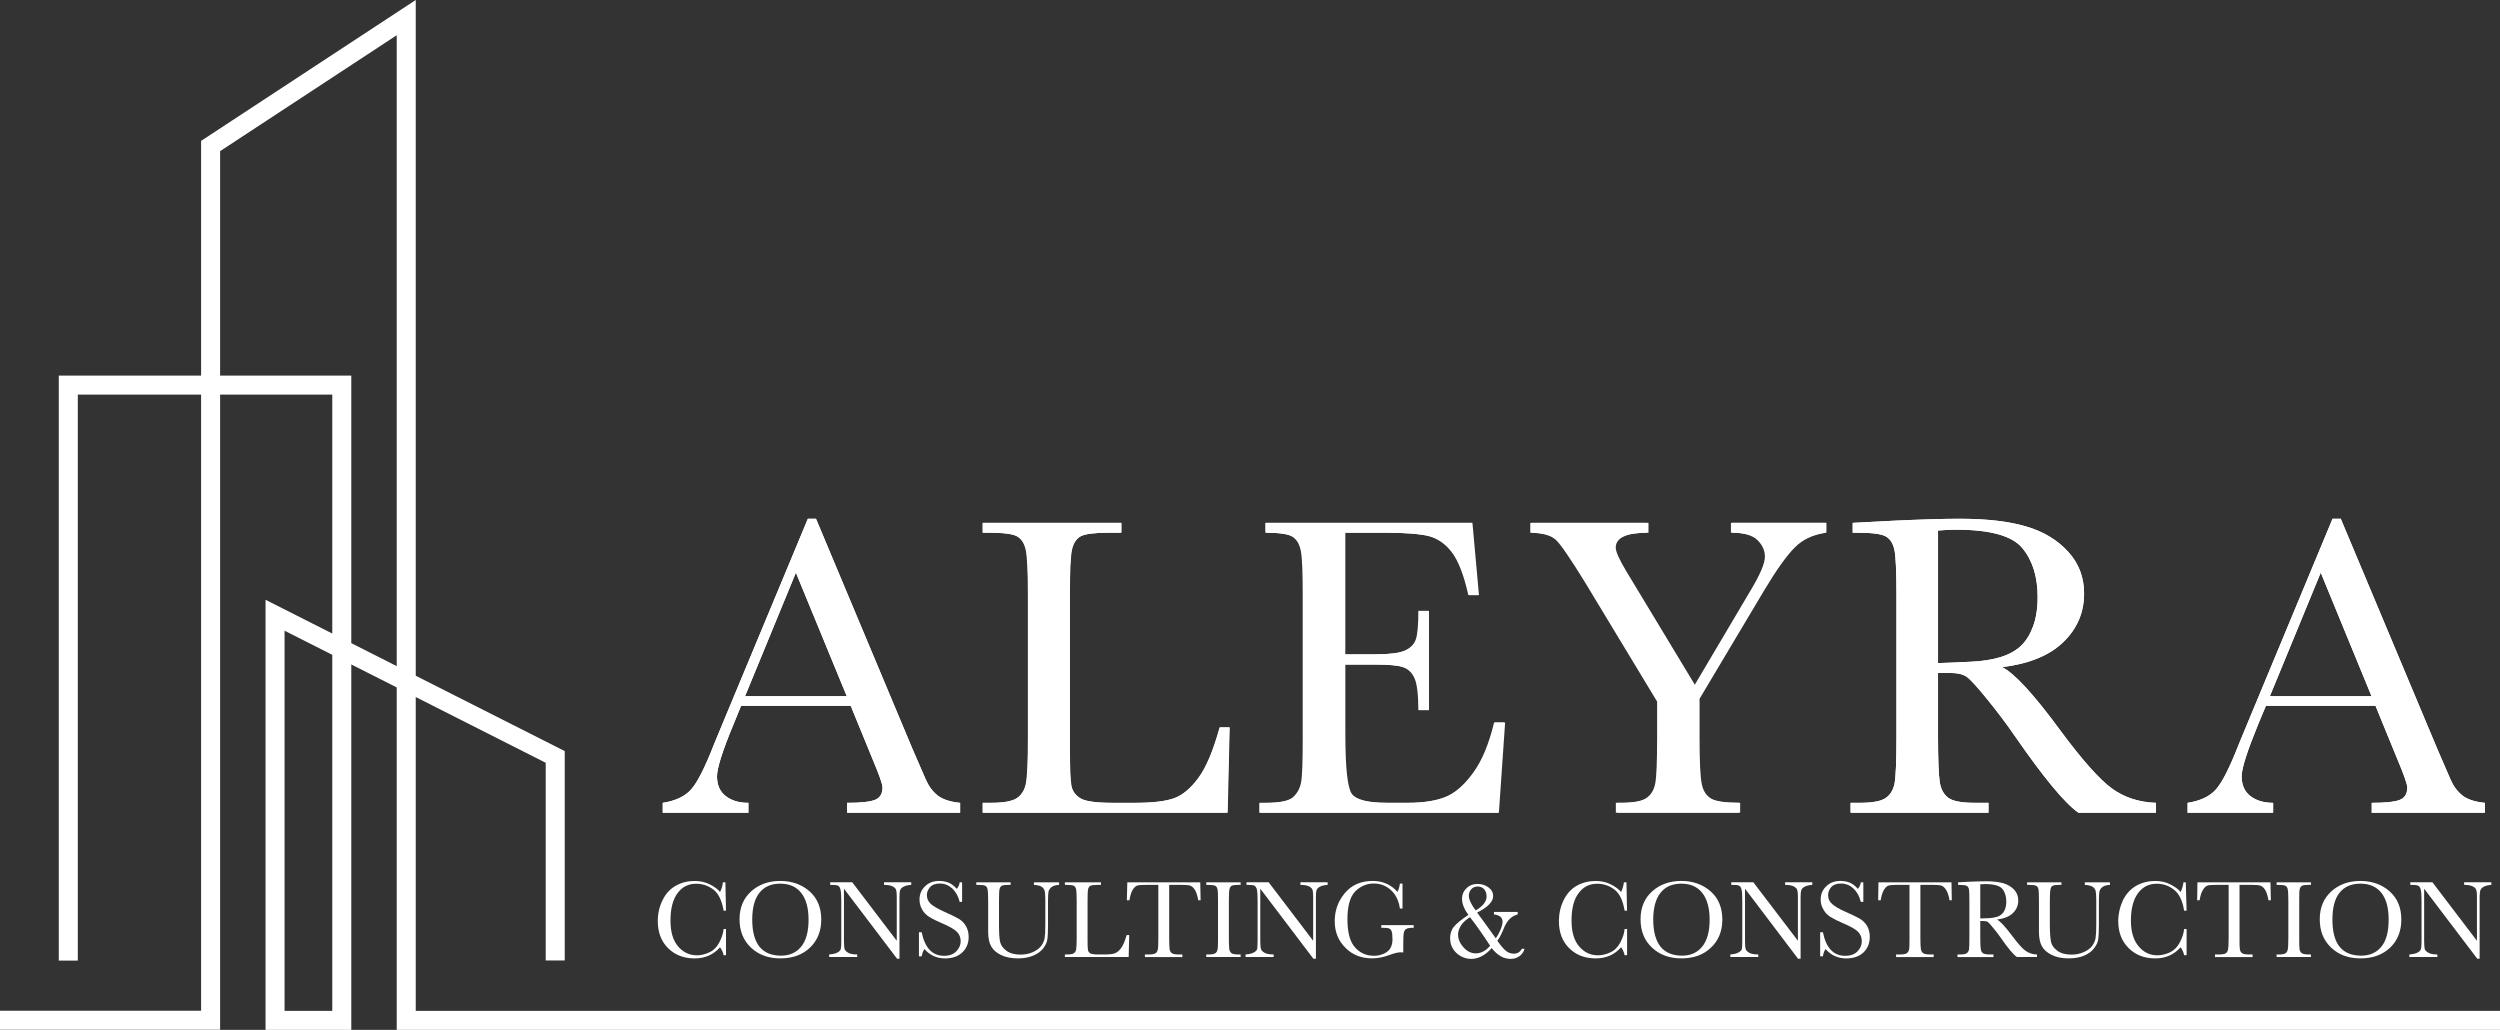 <?xml version="1.0" encoding="utf-8"?>
<!-- Generator: Adobe Illustrator 13.0.0, SVG Export Plug-In . SVG Version: 6.00 Build 14948)  -->
<!DOCTYPE svg PUBLIC "-//W3C//DTD SVG 1.1//EN" "http://www.w3.org/Graphics/SVG/1.1/DTD/svg11.dtd">
<svg version="1.1" id="Layer_1" xmlns="http://www.w3.org/2000/svg" xmlns:xlink="http://www.w3.org/1999/xlink" x="0px" y="0px"
	 width="170px" height="70.03px" viewBox="0 0 170 70.03" enable-background="new 0 0 170 70.03" xml:space="preserve">
<rect x="0" y="0" width="170" height="70.03" fill="#333333" stroke="none"/>
<g>
	<path fill="#FFFFFF" d="M57.848,47.994h-7.455l-0.51,1.254c-0.756,1.808-1.126,2.993-1.126,3.543c0,0.595,0.201,1.041,0.6,1.348
		c0.399,0.306,0.909,0.456,1.534,0.456v0.67h-5.825v-0.67c0.867-0.136,1.516-0.441,1.938-0.919c0.424-0.483,0.936-1.488,1.533-3.026
		c0.058-0.147,0.29-0.709,0.7-1.689l5.697-13.684h0.554l6.563,15.655l0.897,2.063c0.201,0.466,0.472,0.83,0.814,1.098
		c0.341,0.267,0.845,0.434,1.528,0.502v0.67H57.6v-0.67c0.945,0,1.581-0.071,1.914-0.21c0.333-0.137,0.498-0.418,0.498-0.833
		c0-0.215-0.221-0.851-0.666-1.904L57.848,47.994z M57.581,47.343l-3.46-8.404l-3.458,8.404H57.581z"/>
	<path fill="#FFFFFF" d="M83.593,49.463l-0.142,5.801h-16.64v-0.67h0.581c0.839,0,1.416-0.107,1.741-0.316
		c0.323-0.216,0.532-0.548,0.622-0.995c0.09-0.454,0.14-1.499,0.14-3.15v-9.665c0-1.567-0.05-2.583-0.14-3.036
		c-0.09-0.458-0.287-0.771-0.581-0.947c-0.292-0.176-0.937-0.26-1.93-0.26h-0.433v-0.669h9.424v0.669h-0.867
		c-0.963,0-1.594,0.083-1.892,0.24c-0.298,0.159-0.499,0.457-0.6,0.894c-0.102,0.438-0.148,1.475-0.148,3.11v10.32
		c0,1.426,0.037,2.314,0.111,2.672c0.079,0.359,0.29,0.639,0.626,0.837c0.344,0.198,1.077,0.297,2.203,0.297h1.491
		c1.199,0,2.095-0.107,2.673-0.315c0.586-0.215,1.136-0.679,1.658-1.391c0.529-0.719,1.004-1.86,1.438-3.424L83.593,49.463
		L83.593,49.463z"/>
	<path fill="#FFFFFF" d="M101.598,49.128h0.687l-0.419,6.136H85.632v-0.671h0.406c0.982,0,1.602-0.129,1.891-0.39
		c0.288-0.261,0.464-0.593,0.544-0.996c0.079-0.402,0.112-1.425,0.112-3.077v-9.663c0-1.499-0.036-2.491-0.122-2.962
		c-0.084-0.477-0.27-0.808-0.567-0.999c-0.288-0.19-0.912-0.284-1.857-0.284v-0.668h14.028l0.444,4.912h-0.665
		c-0.304-1.375-0.691-2.354-1.137-2.93c-0.442-0.573-0.975-0.937-1.597-1.092c-0.62-0.145-1.611-0.223-2.973-0.223h-2.716v8.273
		h2.078c0.962,0,1.631-0.086,2.009-0.25c0.379-0.164,0.641-0.416,0.76-0.748c0.119-0.333,0.178-0.987,0.178-1.957h0.664v6.748
		h-0.664c0-1.098-0.096-1.83-0.279-2.204c-0.179-0.374-0.446-0.618-0.804-0.726c-0.344-0.113-0.944-0.167-1.789-0.167h-2.152v4.663
		c0,2.333,0.139,3.708,0.444,4.123c0.29,0.407,1.095,0.614,2.413,0.614h1.455c1.023,0,1.88-0.132,2.543-0.396
		c0.664-0.264,1.289-0.813,1.891-1.641C100.773,51.73,101.249,50.588,101.598,49.128"/>
	<path fill="#FFFFFF" d="M115.197,46.644l3.862-6.525c0.64-1.066,0.955-1.82,0.955-2.269c0-0.408-0.163-0.778-0.5-1.116
		c-0.339-0.34-0.941-0.511-1.81-0.511v-0.669h6.406v0.669c-0.892,0.124-1.604,0.456-2.15,0.995s-1.235,1.518-2.094,2.928
		l-4.394,7.373v2.612c0,1.68,0.058,2.749,0.155,3.207c0.102,0.46,0.314,0.781,0.647,0.976c0.333,0.187,0.986,0.279,1.962,0.279
		v0.671h-8.359v-0.671h0.326c0.836,0,1.412-0.106,1.733-0.315c0.329-0.216,0.529-0.548,0.617-0.995
		c0.091-0.454,0.13-1.499,0.13-3.15v-2.426l-4.878-8.069c-1.001-1.628-1.663-2.597-1.989-2.911
		c-0.327-0.318-0.912-0.484-1.757-0.502v-0.669h7.941v0.669c-1.48,0-2.228,0.341-2.228,1.017c0,0.272,0.241,0.817,0.738,1.632
		L115.197,46.644z"/>
	<g>
		<path fill="#FFFFFF" d="M50.663,47.343l3.458-8.404l3.46,8.404H50.663z M59.346,51.646c0.445,1.055,0.666,1.689,0.666,1.904
			c0,0.414-0.165,0.696-0.498,0.834c-0.333,0.139-0.968,0.209-1.914,0.209v0.671h7.689v-0.671c-0.683-0.066-1.187-0.235-1.528-0.501
			c-0.342-0.268-0.613-0.634-0.813-1.098l-0.897-2.063l-6.563-15.655h-0.554l-5.696,13.684c-0.41,0.98-0.644,1.542-0.701,1.69
			c-0.598,1.537-1.109,2.543-1.533,3.024c-0.422,0.479-1.071,0.784-1.938,0.919v0.671h5.825v-0.671
			c-0.625,0-1.135-0.148-1.534-0.455c-0.401-0.308-0.6-0.752-0.6-1.348c0-0.549,0.371-1.735,1.126-3.544l0.511-1.253h7.455
			L59.346,51.646z"/>
		<path fill="#FFFFFF" d="M82.958,49.463c-0.434,1.563-0.908,2.706-1.436,3.424c-0.524,0.712-1.075,1.176-1.66,1.391
			c-0.579,0.209-1.472,0.315-2.674,0.315h-1.491c-1.126,0-1.859-0.099-2.2-0.298c-0.339-0.197-0.55-0.477-0.629-0.836
			c-0.072-0.358-0.111-1.246-0.111-2.671V40.467c0-1.636,0.046-2.673,0.148-3.11c0.102-0.438,0.301-0.734,0.599-0.894
			c0.299-0.158,0.93-0.24,1.894-0.24h0.867v-0.669H66.84v0.669h0.433c0.995,0,1.638,0.085,1.931,0.26
			c0.298,0.177,0.49,0.49,0.58,0.947c0.089,0.454,0.138,1.468,0.138,3.036v9.664c0,1.649-0.049,2.696-0.138,3.149
			c-0.09,0.448-0.298,0.78-0.62,0.996c-0.328,0.209-0.904,0.315-1.744,0.315h-0.58v0.671h16.644l0.137-5.801h-0.664V49.463z"/>
		<path fill="#FFFFFF" d="M100.229,52.557c-0.602,0.829-1.228,1.378-1.892,1.642c-0.663,0.264-1.52,0.395-2.542,0.395H94.34
			c-1.315,0-2.114-0.206-2.413-0.613c-0.302-0.415-0.443-1.789-0.443-4.123v-4.664h2.152c0.85,0,1.445,0.055,1.788,0.168
			c0.356,0.105,0.625,0.352,0.805,0.725c0.191,0.375,0.278,1.107,0.278,2.203h0.665v-6.746h-0.665c0,0.968-0.059,1.624-0.177,1.957
			c-0.119,0.333-0.375,0.583-0.762,0.748c-0.375,0.164-1.046,0.249-2.007,0.249h-2.079v-8.273h2.715
			c1.361,0,2.354,0.077,2.975,0.223c0.619,0.155,1.15,0.518,1.596,1.091c0.448,0.576,0.832,1.557,1.137,2.931h0.665l-0.444-4.913
			H86.1v0.669c0.942,0,1.566,0.093,1.864,0.284c0.288,0.189,0.473,0.521,0.558,0.998c0.086,0.471,0.121,1.463,0.121,2.963v9.663
			c0,1.651-0.033,2.674-0.112,3.076s-0.256,0.734-0.544,0.996c-0.288,0.261-0.909,0.39-1.887,0.39h-0.4v0.671h16.225l0.423-6.136
			h-0.69C101.307,50.588,100.831,51.73,100.229,52.557z"/>
		<path fill="#FFFFFF" d="M110.604,38.87c-0.492-0.813-0.733-1.359-0.733-1.631c0-0.676,0.733-1.017,2.227-1.017v-0.669h-7.953
			v0.669c0.856,0.018,1.442,0.184,1.769,0.502c0.326,0.314,0.984,1.284,1.977,2.911l4.892,8.068v2.426
			c0,1.652-0.046,2.696-0.131,3.15c-0.092,0.448-0.297,0.779-0.617,0.995c-0.32,0.21-0.897,0.316-1.743,0.316h-0.315v0.67h8.354
			v-0.67c-0.975,0-1.626-0.093-1.957-0.279c-0.333-0.194-0.554-0.517-0.647-0.976c-0.107-0.46-0.156-1.527-0.156-3.207v-2.613
			l4.395-7.373c0.844-1.408,1.547-2.389,2.093-2.928c0.535-0.539,1.26-0.87,2.138-0.994v-0.668h-6.396v0.668
			c0.863,0,1.465,0.172,1.798,0.51c0.338,0.338,0.515,0.709,0.515,1.117c0,0.449-0.315,1.202-0.959,2.268l-3.859,6.526
			L110.604,38.87z"/>
	</g>
	<g>
		<path fill="#FFFFFF" d="M146.608,55.264h-5.278c-0.936-0.658-2.359-2.382-4.292-5.173c-0.613-0.896-1.264-1.748-1.929-2.566
			c-0.665-0.822-1.121-1.32-1.367-1.496c-0.248-0.18-0.636-0.268-1.165-0.268h-0.791v4.369c0,1.555,0.044,2.566,0.117,3.05
			c0.073,0.475,0.265,0.836,0.574,1.068c0.309,0.231,0.908,0.345,1.8,0.345h0.94v0.671h-9.377v-0.671h0.628
			c0.847,0,1.423-0.106,1.745-0.315c0.32-0.217,0.526-0.549,0.617-0.996c0.083-0.454,0.13-1.499,0.13-3.15v-9.664
			c0-1.567-0.046-2.583-0.13-3.036c-0.091-0.458-0.284-0.771-0.582-0.947s-0.938-0.26-1.931-0.26h-0.334v-0.669l2.797-0.147
			c1.866-0.086,3.355-0.132,4.46-0.132c1.868,0,3.389,0.177,4.554,0.528c1.177,0.346,2.114,0.92,2.839,1.712
			c0.731,0.794,1.085,1.747,1.085,2.853c0,1.287-0.473,2.387-1.416,3.295c-0.938,0.912-2.332,1.479-4.161,1.7
			c0.824,0.399,2.143,1.831,3.96,4.303c1.482,2.008,2.654,3.32,3.499,3.941c0.845,0.617,1.847,0.946,3.009,0.986L146.608,55.264
			L146.608,55.264z M131.786,45.093c0.724-0.024,1.471-0.053,2.25-0.094c0.764-0.036,1.435-0.141,2.005-0.316
			c0.568-0.176,1.027-0.428,1.383-0.763c0.349-0.335,0.621-0.774,0.823-1.318c0.203-0.538,0.313-1.207,0.313-2.001
			c0-1.391-0.348-2.496-1.041-3.33c-0.68-0.832-2.188-1.252-4.497-1.252c-0.362,0-0.773,0.021-1.235,0.056V45.093z"/>
	</g>
	<g>
		<path fill="#FFFFFF" d="M131.786,36.074c0.462-0.034,0.873-0.058,1.235-0.058c2.309,0,3.816,0.422,4.497,1.254
			c0.693,0.834,1.041,1.939,1.041,3.33c0,0.793-0.109,1.462-0.313,2.001c-0.202,0.544-0.475,0.983-0.823,1.318
			c-0.355,0.335-0.814,0.587-1.383,0.763c-0.57,0.176-1.241,0.28-2.005,0.314c-0.779,0.042-1.526,0.07-2.25,0.096V36.074z
			 M146.608,54.593c-1.162-0.039-2.165-0.368-3.009-0.985c-0.845-0.621-2.017-1.934-3.499-3.941
			c-1.816-2.473-3.135-3.903-3.96-4.303c1.829-0.222,3.224-0.788,4.161-1.7c0.942-0.908,1.417-2.008,1.417-3.295
			c0-1.106-0.354-2.059-1.086-2.854c-0.725-0.791-1.662-1.365-2.839-1.711c-1.165-0.352-2.686-0.528-4.552-0.528
			c-1.106,0-2.595,0.045-4.462,0.132l-2.796,0.147v0.669h0.333c0.993,0,1.633,0.084,1.931,0.26c0.299,0.177,0.492,0.49,0.582,0.947
			c0.084,0.453,0.13,1.469,0.13,3.036v9.663c0,1.652-0.046,2.696-0.13,3.15c-0.09,0.448-0.297,0.779-0.617,0.995
			c-0.321,0.21-0.898,0.316-1.744,0.316h-0.63v0.67h9.379v-0.67h-0.939c-0.894,0-1.492-0.113-1.802-0.345
			c-0.31-0.232-0.5-0.593-0.574-1.069c-0.074-0.482-0.117-1.493-0.117-3.048v-4.371h0.791c0.529,0,0.918,0.088,1.165,0.27
			c0.247,0.176,0.702,0.674,1.369,1.496c0.663,0.817,1.313,1.67,1.927,2.565c1.933,2.79,3.357,4.514,4.292,5.172h5.279V54.593
			L146.608,54.593z"/>
	</g>
	<g>
		<path fill="#FFFFFF" d="M161.535,47.994h-7.452l-0.524,1.254c-0.74,1.808-1.125,2.993-1.125,3.543c0,0.595,0.199,1.041,0.6,1.348
			c0.4,0.306,0.918,0.456,1.541,0.456v0.67h-5.818v-0.67c0.867-0.136,1.51-0.441,1.935-0.919c0.42-0.483,0.932-1.488,1.53-3.026
			c0.063-0.147,0.289-0.709,0.7-1.689l5.691-13.684h0.56l6.567,15.655l0.892,2.063c0.201,0.466,0.473,0.83,0.814,1.098
			c0.341,0.267,0.846,0.434,1.527,0.502v0.67h-7.695v-0.67c0.946,0,1.594-0.071,1.926-0.21c0.333-0.137,0.492-0.418,0.492-0.833
			c0-0.215-0.221-0.851-0.665-1.904L161.535,47.994z M161.265,47.343l-3.454-8.404l-3.46,8.404H161.265z"/>
	</g>
	<g>
		<path fill="#FFFFFF" d="M154.351,47.343l3.46-8.404l3.454,8.404H154.351z M163.029,51.646c0.445,1.055,0.665,1.689,0.665,1.904
			c0,0.414-0.159,0.696-0.493,0.834c-0.331,0.139-0.978,0.209-1.926,0.209v0.671h7.697v-0.671c-0.683-0.066-1.187-0.235-1.528-0.501
			c-0.342-0.268-0.612-0.634-0.813-1.098l-0.893-2.063l-6.566-15.655h-0.56l-5.691,13.684c-0.411,0.98-0.64,1.542-0.701,1.69
			c-0.598,1.537-1.11,2.543-1.531,3.024c-0.425,0.479-1.065,0.784-1.933,0.919v0.671h5.817v-0.671c-0.622,0-1.141-0.148-1.541-0.455
			c-0.4-0.308-0.6-0.752-0.6-1.348c0-0.549,0.385-1.735,1.126-3.544l0.524-1.253h7.451L163.029,51.646z"/>
	</g>
</g>
<g>
	<path fill="#FFFFFF" d="M49.206,63.173h0.162v1.779h-0.162c-0.046-0.203-0.125-0.38-0.245-0.537
		c-0.446,0.506-1.021,0.757-1.721,0.757c-0.739,0-1.343-0.231-1.811-0.697c-0.467-0.465-0.7-1.076-0.7-1.841
		c0-0.504,0.105-0.978,0.325-1.422c0.211-0.439,0.514-0.769,0.906-0.986c0.384-0.213,0.807-0.32,1.268-0.32
		c0.385,0,0.731,0.074,1.04,0.233c0.313,0.154,0.544,0.329,0.695,0.517c0.108-0.212,0.172-0.432,0.196-0.658h0.167l0.042,1.927
		h-0.162c-0.114-0.683-0.345-1.161-0.689-1.428c-0.351-0.269-0.741-0.402-1.179-0.402c-0.535,0-0.959,0.216-1.275,0.651
		c-0.313,0.432-0.47,1.049-0.47,1.854c0,0.762,0.168,1.343,0.513,1.75c0.346,0.407,0.773,0.611,1.288,0.611
		c0.269,0,0.551-0.065,0.834-0.198c0.291-0.132,0.516-0.355,0.683-0.675C49.078,63.772,49.176,63.469,49.206,63.173"/>
	<path fill="#FFFFFF" d="M50.288,62.507c0-0.788,0.265-1.418,0.791-1.895c0.526-0.47,1.181-0.708,1.974-0.708
		c0.794,0,1.458,0.235,1.992,0.704c0.533,0.469,0.8,1.107,0.8,1.923c0,0.785-0.26,1.423-0.766,1.907
		c-0.513,0.492-1.186,0.732-2.019,0.732c-0.806,0-1.47-0.239-1.994-0.732C50.549,63.954,50.288,63.307,50.288,62.507 M51.152,62.532
		c0,0.814,0.164,1.431,0.49,1.84c0.326,0.407,0.816,0.613,1.476,0.613c0.57,0,1.029-0.206,1.363-0.613
		c0.334-0.409,0.501-1.022,0.501-1.832c0-0.795-0.166-1.396-0.497-1.82c-0.33-0.418-0.803-0.631-1.431-0.631
		c-0.613,0-1.086,0.207-1.413,0.621C51.316,61.115,51.152,61.726,51.152,62.532"/>
	<path fill="#FFFFFF" d="M61.004,65.197l-3.615-4.766v3.526c0,0.292,0.017,0.483,0.045,0.581c0.028,0.092,0.113,0.173,0.246,0.253
		c0.134,0.079,0.337,0.112,0.609,0.112v0.174h-1.905v-0.174c0.244-0.015,0.432-0.061,0.561-0.133
		c0.127-0.067,0.203-0.145,0.226-0.231c0.023-0.078,0.037-0.271,0.037-0.582v-2.694c0-0.388-0.022-0.653-0.059-0.785
		c-0.032-0.133-0.093-0.216-0.168-0.254c-0.082-0.039-0.26-0.054-0.53-0.054v-0.174h1.503l3.025,3.976v-3.038
		c0-0.225-0.023-0.387-0.067-0.474c-0.048-0.088-0.142-0.16-0.287-0.217c-0.145-0.049-0.313-0.074-0.513-0.074v-0.173h1.852v0.174
		c-0.22,0.014-0.386,0.057-0.514,0.121c-0.123,0.064-0.205,0.146-0.238,0.234c-0.035,0.09-0.048,0.249-0.048,0.463v4.208H61.004z"/>
	<path fill="#FFFFFF" d="M62.488,65.028v-1.635h0.187c0.216,1.068,0.723,1.602,1.521,1.602c0.357,0,0.638-0.102,0.835-0.308
		c0.196-0.206,0.295-0.433,0.295-0.683c0-0.26-0.086-0.47-0.259-0.645c-0.174-0.171-0.493-0.352-0.953-0.551
		c-0.406-0.17-0.715-0.328-0.925-0.458c-0.21-0.132-0.373-0.301-0.486-0.51c-0.12-0.209-0.176-0.432-0.176-0.67
		c0-0.362,0.125-0.663,0.381-0.906c0.25-0.243,0.566-0.36,0.957-0.36c0.212,0,0.417,0.034,0.608,0.104
		c0.194,0.069,0.389,0.212,0.59,0.434c0.112-0.136,0.177-0.288,0.195-0.446h0.165v1.331h-0.165
		c-0.095-0.383-0.264-0.688-0.508-0.914c-0.242-0.22-0.521-0.333-0.841-0.333c-0.301,0-0.528,0.086-0.667,0.248
		c-0.142,0.164-0.214,0.346-0.214,0.539c0,0.235,0.086,0.434,0.266,0.596c0.178,0.164,0.492,0.348,0.951,0.55
		c0.441,0.197,0.76,0.354,0.96,0.469c0.2,0.124,0.362,0.288,0.48,0.493c0.119,0.212,0.184,0.456,0.184,0.732
		c0,0.435-0.147,0.787-0.437,1.062c-0.294,0.271-0.685,0.403-1.167,0.403c-0.56,0-1.026-0.209-1.402-0.637
		c-0.086,0.116-0.147,0.279-0.188,0.494h-0.188V65.028z"/>
	<path fill="#FFFFFF" d="M70.31,59.997h1.708v0.174c-0.225,0.01-0.394,0.064-0.508,0.147c-0.112,0.091-0.179,0.187-0.207,0.292
		c-0.024,0.105-0.038,0.316-0.038,0.628v1.69c0,0.432-0.014,0.751-0.048,0.962c-0.033,0.213-0.131,0.415-0.293,0.616
		c-0.16,0.204-0.393,0.366-0.687,0.487c-0.292,0.118-0.632,0.177-1.014,0.177c-0.455,0-0.84-0.073-1.155-0.23
		c-0.314-0.151-0.538-0.35-0.673-0.596c-0.134-0.239-0.2-0.572-0.2-0.977v-0.525v-1.578c0-0.406-0.016-0.666-0.037-0.786
		c-0.022-0.116-0.075-0.199-0.154-0.24c-0.072-0.047-0.24-0.066-0.499-0.066h-0.118v-0.175h2.335v0.174h-0.103
		c-0.251,0-0.418,0.017-0.491,0.06c-0.081,0.043-0.13,0.115-0.16,0.23c-0.026,0.114-0.036,0.381-0.036,0.803v1.602
		c0,0.552,0.024,0.943,0.073,1.177c0.055,0.232,0.195,0.437,0.435,0.612c0.239,0.175,0.558,0.259,0.957,0.259
		c0.306,0,0.594-0.057,0.846-0.173c0.255-0.116,0.446-0.264,0.569-0.435c0.122-0.172,0.199-0.354,0.226-0.533
		c0.027-0.188,0.043-0.476,0.043-0.868v-1.732c0-0.291-0.018-0.493-0.051-0.605c-0.033-0.118-0.102-0.207-0.208-0.274
		c-0.108-0.067-0.281-0.111-0.514-0.121v-0.174H70.31z"/>
	<path fill="#FFFFFF" d="M76.787,63.583l-0.038,1.494h-4.337v-0.174h0.151c0.218,0,0.367-0.025,0.454-0.079
		c0.082-0.054,0.139-0.143,0.161-0.255c0.022-0.12,0.037-0.39,0.037-0.813v-2.493c0-0.405-0.015-0.665-0.037-0.785
		c-0.022-0.116-0.076-0.2-0.148-0.24c-0.078-0.047-0.245-0.066-0.502-0.066h-0.115v-0.174h2.453v0.174h-0.224
		c-0.249,0-0.413,0.017-0.493,0.06c-0.08,0.043-0.129,0.115-0.155,0.23c-0.03,0.114-0.039,0.381-0.039,0.803v2.661
		c0,0.368,0.008,0.597,0.029,0.688c0.018,0.092,0.077,0.165,0.164,0.22c0.087,0.047,0.282,0.071,0.575,0.071h0.385
		c0.316,0,0.549-0.025,0.698-0.079c0.155-0.054,0.293-0.175,0.432-0.357c0.138-0.188,0.26-0.479,0.376-0.885L76.787,63.583
		L76.787,63.583z"/>
	<path fill="#FFFFFF" d="M76.8,61.217h-0.174l0.031-1.22h4.96l0.025,1.22H81.48c-0.06-0.335-0.137-0.573-0.238-0.724
		c-0.1-0.147-0.21-0.241-0.323-0.274c-0.118-0.034-0.314-0.048-0.595-0.048h-0.819v3.586c0,0.396,0.012,0.658,0.027,0.784
		c0.023,0.127,0.071,0.217,0.155,0.276c0.08,0.058,0.234,0.088,0.467,0.088H80.4v0.174h-2.546v-0.174h0.264
		c0.215,0,0.37-0.026,0.451-0.079c0.086-0.054,0.139-0.143,0.161-0.255c0.027-0.119,0.037-0.391,0.037-0.814v-3.586H78.01
		c-0.328,0-0.552,0.012-0.662,0.042c-0.116,0.031-0.222,0.132-0.322,0.287C76.928,60.655,76.856,60.896,76.8,61.217"/>
	<path fill="#FFFFFF" d="M82.028,60.171v-0.174h2.335v0.174h-0.112c-0.248,0-0.412,0.017-0.493,0.06
		c-0.075,0.043-0.129,0.115-0.154,0.23c-0.025,0.114-0.041,0.381-0.041,0.803v2.493c0,0.399,0.011,0.66,0.027,0.783
		c0.023,0.128,0.07,0.217,0.154,0.276c0.078,0.058,0.236,0.088,0.469,0.088h0.149v0.174h-2.335v-0.174h0.154
		c0.215,0,0.37-0.025,0.452-0.079c0.084-0.054,0.137-0.143,0.158-0.255c0.028-0.12,0.034-0.39,0.034-0.813v-2.493
		c0-0.405-0.007-0.666-0.034-0.785c-0.021-0.116-0.073-0.2-0.147-0.241c-0.08-0.047-0.248-0.066-0.506-0.066H82.028z"/>
	<path fill="#FFFFFF" d="M89.313,65.197l-3.614-4.766v3.526c0,0.292,0.018,0.483,0.052,0.581c0.021,0.092,0.107,0.173,0.243,0.253
		c0.136,0.079,0.341,0.112,0.612,0.112v0.174h-1.907v-0.174c0.246-0.015,0.429-0.061,0.556-0.133
		c0.126-0.067,0.205-0.145,0.233-0.231c0.015-0.078,0.029-0.271,0.029-0.582v-2.694c0-0.388-0.019-0.653-0.051-0.785
		c-0.033-0.133-0.101-0.216-0.168-0.254c-0.081-0.039-0.264-0.054-0.536-0.054v-0.174h1.508l3.025,3.976v-3.038
		c0-0.225-0.023-0.387-0.068-0.474c-0.053-0.088-0.14-0.16-0.285-0.217c-0.145-0.049-0.313-0.074-0.514-0.074v-0.173h1.852v0.174
		c-0.221,0.014-0.387,0.057-0.52,0.121c-0.123,0.064-0.198,0.146-0.232,0.234c-0.034,0.09-0.046,0.249-0.046,0.463v4.208H89.313z"/>
	<path fill="#FFFFFF" d="M93.927,62.907h2.205v0.182c-0.246,0-0.411,0.021-0.502,0.074c-0.077,0.045-0.143,0.129-0.165,0.244
		c-0.033,0.111-0.043,0.389-0.043,0.826v0.537c-0.066-0.008-0.117-0.014-0.161-0.014c-0.192,0-0.443,0.057-0.768,0.179
		c-0.418,0.157-0.813,0.234-1.183,0.234c-0.731,0-1.339-0.233-1.818-0.716c-0.484-0.479-0.731-1.082-0.731-1.817
		c0-0.729,0.232-1.364,0.695-1.915c0.461-0.546,1.094-0.818,1.887-0.818c0.68,0,1.244,0.247,1.687,0.746
		c0.087-0.172,0.136-0.362,0.164-0.565h0.177v1.698h-0.177c-0.075-0.521-0.272-0.938-0.596-1.24
		c-0.323-0.306-0.716-0.463-1.181-0.463c-0.481,0-0.902,0.181-1.259,0.534c-0.352,0.359-0.532,0.989-0.532,1.894
		c0,0.902,0.172,1.543,0.52,1.923c0.345,0.376,0.763,0.563,1.279,0.563c0.261,0,0.492-0.055,0.708-0.157
		c0.216-0.108,0.357-0.237,0.43-0.394c0.08-0.149,0.126-0.341,0.126-0.574c0-0.273-0.021-0.46-0.064-0.549
		c-0.029-0.09-0.084-0.15-0.161-0.182c-0.077-0.032-0.217-0.049-0.417-0.049h-0.118L93.927,62.907L93.927,62.907z"/>
	<path fill="#FFFFFF" d="M101.588,62.01h1.615v0.17c-0.205,0.06-0.391,0.156-0.533,0.297c-0.156,0.135-0.317,0.399-0.469,0.791
		c-0.136,0.317-0.259,0.554-0.383,0.705c0.271,0.38,0.484,0.624,0.641,0.728c0.155,0.103,0.313,0.149,0.487,0.149
		c0.237,0,0.416-0.109,0.542-0.333h0.183c-0.06,0.206-0.171,0.372-0.338,0.496c-0.181,0.127-0.379,0.193-0.597,0.193
		c-0.493,0-0.921-0.248-1.298-0.734c-0.437,0.487-0.903,0.734-1.4,0.734c-0.236,0-0.473-0.063-0.688-0.176
		c-0.218-0.119-0.399-0.281-0.532-0.49c-0.139-0.208-0.209-0.453-0.209-0.73c0-0.311,0.076-0.574,0.257-0.791
		c0.166-0.21,0.494-0.479,0.986-0.809c-0.3-0.402-0.435-0.771-0.435-1.101c0-0.266,0.093-0.497,0.294-0.697
		c0.201-0.202,0.451-0.304,0.762-0.304c0.273,0,0.514,0.07,0.734,0.228c0.209,0.149,0.328,0.349,0.328,0.6
		c0,0.382-0.368,0.757-1.09,1.119c0.442,0.602,0.87,1.186,1.267,1.749c0.145-0.199,0.253-0.407,0.34-0.624
		c0.086-0.21,0.122-0.376,0.122-0.501c0-0.285-0.193-0.449-0.584-0.498V62.01H101.588z M99.959,62.367
		c-0.259,0.159-0.463,0.343-0.607,0.56c-0.136,0.215-0.204,0.418-0.204,0.617c0,0.31,0.123,0.598,0.367,0.873
		c0.245,0.275,0.529,0.413,0.839,0.413c0.353,0,0.673-0.172,0.976-0.518C100.803,63.51,100.349,62.863,99.959,62.367
		 M100.345,61.909c0.495-0.291,0.743-0.604,0.743-0.944c0-0.203-0.053-0.367-0.161-0.49c-0.113-0.129-0.257-0.191-0.444-0.191
		c-0.184,0-0.331,0.062-0.436,0.183c-0.104,0.117-0.165,0.269-0.165,0.442C99.882,61.156,100.033,61.489,100.345,61.909"/>
	<path fill="#FFFFFF" d="M110.474,63.173h0.168v1.779h-0.168c-0.041-0.203-0.125-0.38-0.239-0.537
		c-0.445,0.506-1.027,0.757-1.719,0.757c-0.739,0-1.345-0.231-1.813-0.697c-0.469-0.465-0.697-1.076-0.697-1.841
		c0-0.504,0.104-0.978,0.322-1.422c0.212-0.439,0.514-0.769,0.898-0.986c0.384-0.213,0.813-0.32,1.275-0.32
		c0.377,0,0.726,0.074,1.035,0.233c0.315,0.154,0.54,0.329,0.697,0.517c0.103-0.212,0.167-0.432,0.193-0.658h0.173l0.041,1.927
		h-0.168c-0.108-0.683-0.337-1.161-0.682-1.428c-0.353-0.269-0.742-0.402-1.186-0.402c-0.532,0-0.952,0.216-1.267,0.651
		c-0.323,0.432-0.472,1.049-0.472,1.854c0,0.762,0.165,1.343,0.513,1.75c0.346,0.407,0.766,0.611,1.287,0.611
		c0.271,0,0.546-0.065,0.835-0.198c0.291-0.132,0.508-0.355,0.683-0.675C110.345,63.772,110.45,63.469,110.474,63.173"/>
	<path fill="#FFFFFF" d="M111.557,62.507c0-0.788,0.264-1.418,0.789-1.895c0.525-0.47,1.188-0.708,1.981-0.708
		s1.458,0.235,1.991,0.704s0.8,1.107,0.8,1.923c0,0.785-0.256,1.423-0.773,1.907c-0.506,0.492-1.179,0.732-2.013,0.732
		c-0.805,0-1.469-0.239-1.997-0.732C111.816,63.954,111.557,63.307,111.557,62.507 M112.419,62.532c0,0.814,0.171,1.431,0.496,1.84
		c0.327,0.407,0.816,0.613,1.477,0.613c0.57,0,1.023-0.206,1.356-0.613c0.335-0.409,0.508-1.022,0.508-1.832
		c0-0.795-0.171-1.396-0.499-1.82c-0.327-0.418-0.808-0.631-1.424-0.631c-0.618,0-1.091,0.207-1.417,0.621
		C112.591,61.115,112.419,61.726,112.419,62.532"/>
	<path fill="#FFFFFF" d="M122.27,65.197l-3.609-4.766v3.526c0,0.292,0.013,0.483,0.048,0.581c0.021,0.092,0.106,0.173,0.242,0.253
		c0.136,0.079,0.341,0.112,0.613,0.112v0.174h-1.901v-0.174c0.24-0.015,0.422-0.061,0.551-0.133
		c0.126-0.067,0.204-0.145,0.232-0.231c0.017-0.078,0.029-0.271,0.029-0.582v-2.694c0-0.388-0.013-0.653-0.052-0.785
		c-0.03-0.133-0.095-0.216-0.167-0.254c-0.082-0.039-0.261-0.054-0.529-0.054v-0.174h1.503l3.027,3.976v-3.038
		c0-0.225-0.026-0.387-0.067-0.474c-0.057-0.088-0.145-0.16-0.289-0.217c-0.146-0.049-0.313-0.074-0.513-0.074v-0.173h1.85v0.174
		c-0.22,0.014-0.382,0.057-0.514,0.121c-0.128,0.064-0.2,0.146-0.236,0.234c-0.029,0.09-0.047,0.249-0.047,0.463v4.208H122.27z"/>
	<path fill="#FFFFFF" d="M123.771,65.028v-1.635h0.188c0.215,1.068,0.717,1.602,1.514,1.602c0.365,0,0.645-0.102,0.842-0.308
		c0.196-0.206,0.287-0.433,0.287-0.683c0-0.26-0.085-0.47-0.258-0.645c-0.168-0.171-0.493-0.352-0.952-0.551
		c-0.404-0.17-0.715-0.328-0.925-0.458c-0.211-0.132-0.366-0.301-0.479-0.51c-0.127-0.209-0.182-0.432-0.182-0.67
		c0-0.362,0.123-0.663,0.382-0.906c0.254-0.243,0.569-0.36,0.954-0.36c0.22,0,0.424,0.034,0.613,0.104
		c0.189,0.069,0.384,0.212,0.584,0.434c0.112-0.136,0.178-0.288,0.194-0.446h0.174v1.331h-0.174
		c-0.087-0.383-0.264-0.688-0.501-0.914c-0.247-0.22-0.52-0.333-0.848-0.333c-0.3,0-0.527,0.086-0.666,0.248
		c-0.135,0.164-0.208,0.346-0.208,0.539c0,0.235,0.08,0.434,0.267,0.596c0.171,0.164,0.485,0.348,0.943,0.55
		c0.448,0.197,0.765,0.354,0.965,0.469c0.199,0.124,0.365,0.288,0.483,0.493c0.118,0.212,0.177,0.456,0.177,0.732
		c0,0.435-0.148,0.787-0.432,1.062c-0.296,0.271-0.683,0.403-1.174,0.403c-0.555,0-1.022-0.209-1.401-0.637
		c-0.085,0.116-0.147,0.279-0.182,0.494h-0.186V65.028z"/>
	<path fill="#FFFFFF" d="M127.887,61.217h-0.172l0.021-1.22h4.966l0.019,1.22h-0.153c-0.058-0.335-0.139-0.573-0.246-0.724
		c-0.095-0.147-0.21-0.241-0.322-0.274c-0.111-0.034-0.309-0.048-0.589-0.048h-0.825v3.586c0,0.396,0.012,0.658,0.033,0.784
		c0.022,0.127,0.071,0.217,0.158,0.276c0.071,0.058,0.231,0.088,0.466,0.088h0.245v0.174h-2.554v-0.174h0.263
		c0.223,0,0.376-0.026,0.451-0.079c0.088-0.054,0.14-0.143,0.168-0.255c0.028-0.119,0.03-0.391,0.03-0.814v-3.586h-0.75
		c-0.326,0-0.553,0.012-0.661,0.042c-0.119,0.031-0.224,0.132-0.319,0.287C128.013,60.655,127.937,60.896,127.887,61.217"/>
	<path fill="#FFFFFF" d="M138.518,65.078h-1.369c-0.243-0.171-0.62-0.611-1.116-1.336c-0.166-0.229-0.326-0.446-0.508-0.659
		c-0.168-0.208-0.284-0.34-0.351-0.385c-0.065-0.049-0.172-0.069-0.312-0.069h-0.204v1.129c0,0.398,0.013,0.66,0.034,0.783
		c0.016,0.127,0.07,0.217,0.149,0.276c0.074,0.058,0.237,0.088,0.465,0.088h0.249v0.174h-2.444v-0.174h0.164
		c0.223,0,0.369-0.026,0.451-0.079c0.088-0.054,0.139-0.143,0.166-0.255c0.017-0.12,0.026-0.391,0.026-0.813v-2.493
		c0-0.406-0.01-0.666-0.026-0.786c-0.027-0.116-0.075-0.199-0.154-0.24c-0.081-0.047-0.242-0.066-0.499-0.066h-0.091v-0.175
		l0.73-0.038c0.491-0.021,0.875-0.034,1.162-0.034c0.48,0,0.876,0.047,1.189,0.135c0.298,0.089,0.542,0.238,0.741,0.444
		c0.187,0.206,0.271,0.447,0.271,0.734c0,0.334-0.12,0.613-0.362,0.85c-0.242,0.235-0.61,0.385-1.09,0.439
		c0.218,0.103,0.563,0.475,1.04,1.112c0.383,0.513,0.681,0.854,0.906,1.013c0.226,0.158,0.486,0.246,0.78,0.252V65.078z
		 M134.658,62.455c0.187-0.006,0.382-0.014,0.584-0.02c0.198-0.013,0.381-0.038,0.532-0.085c0.137-0.042,0.267-0.109,0.352-0.196
		c0.097-0.084,0.169-0.2,0.22-0.341c0.05-0.136,0.082-0.31,0.082-0.516c0-0.354-0.096-0.645-0.27-0.855
		c-0.187-0.218-0.58-0.326-1.182-0.326c-0.085,0-0.2,0.005-0.318,0.016V62.455L134.658,62.455z"/>
	<path fill="#FFFFFF" d="M141.767,59.997h1.711v0.174c-0.229,0.01-0.394,0.064-0.513,0.147c-0.108,0.091-0.178,0.187-0.2,0.292
		c-0.023,0.105-0.04,0.316-0.04,0.628v1.69c0,0.432-0.02,0.751-0.046,0.962c-0.042,0.213-0.134,0.415-0.3,0.616
		c-0.155,0.204-0.388,0.366-0.68,0.487c-0.294,0.118-0.634,0.177-1.014,0.177c-0.452,0-0.848-0.073-1.16-0.23
		c-0.311-0.151-0.541-0.35-0.675-0.596c-0.135-0.239-0.202-0.572-0.202-0.977v-0.525v-1.578c0-0.406-0.012-0.666-0.029-0.786
		c-0.028-0.116-0.074-0.199-0.154-0.24c-0.078-0.047-0.238-0.066-0.496-0.066h-0.127v-0.175h2.336v0.174h-0.096
		c-0.248,0-0.419,0.017-0.499,0.06c-0.078,0.043-0.129,0.115-0.146,0.23c-0.032,0.114-0.048,0.381-0.048,0.803v1.602
		c0,0.552,0.032,0.943,0.079,1.177c0.048,0.232,0.195,0.437,0.436,0.612c0.24,0.175,0.554,0.259,0.95,0.259
		c0.313,0,0.592-0.057,0.847-0.173c0.266-0.116,0.453-0.264,0.575-0.435c0.122-0.172,0.2-0.354,0.225-0.533
		c0.029-0.188,0.045-0.476,0.045-0.868v-1.732c0-0.291-0.019-0.493-0.045-0.605c-0.04-0.118-0.11-0.207-0.213-0.274
		c-0.117-0.067-0.282-0.111-0.52-0.121L141.767,59.997L141.767,59.997z"/>
	<path fill="#FFFFFF" d="M148.521,63.173h0.168v1.779h-0.168c-0.041-0.203-0.125-0.38-0.238-0.537
		c-0.458,0.506-1.028,0.757-1.723,0.757c-0.735,0-1.34-0.231-1.809-0.697c-0.469-0.465-0.711-1.076-0.711-1.841
		c0-0.504,0.117-0.978,0.322-1.422c0.22-0.439,0.528-0.769,0.912-0.986c0.384-0.213,0.814-0.32,1.275-0.32
		c0.378,0,0.727,0.074,1.032,0.233c0.312,0.154,0.545,0.329,0.701,0.517c0.103-0.212,0.167-0.432,0.194-0.658h0.158l0.055,1.927
		h-0.168c-0.108-0.683-0.345-1.161-0.696-1.428c-0.337-0.269-0.732-0.402-1.172-0.402c-0.535,0-0.959,0.216-1.277,0.651
		c-0.312,0.432-0.474,1.049-0.474,1.854c0,0.762,0.18,1.343,0.525,1.75c0.334,0.407,0.767,0.611,1.274,0.611
		c0.275,0,0.558-0.065,0.85-0.198c0.276-0.132,0.508-0.355,0.673-0.675C148.394,63.772,148.49,63.469,148.521,63.173"/>
	<path fill="#FFFFFF" d="M149.574,61.217h-0.167l0.018-1.22h4.966l0.027,1.22h-0.163c-0.056-0.335-0.138-0.573-0.236-0.724
		c-0.104-0.147-0.205-0.241-0.33-0.274c-0.112-0.034-0.31-0.048-0.591-0.048h-0.811v3.586c0,0.396,0,0.658,0.021,0.784
		c0.021,0.127,0.069,0.217,0.156,0.276c0.086,0.058,0.232,0.088,0.466,0.088h0.245v0.174h-2.554v-0.174h0.266
		c0.22,0,0.375-0.026,0.464-0.079c0.073-0.054,0.138-0.143,0.153-0.255c0.029-0.119,0.044-0.391,0.044-0.814v-3.586h-0.763
		c-0.328,0-0.554,0.012-0.661,0.042c-0.109,0.031-0.226,0.132-0.316,0.287C149.702,60.655,149.624,60.896,149.574,61.217"/>
	<path fill="#FFFFFF" d="M154.809,60.171v-0.174h2.335v0.174h-0.118c-0.247,0-0.41,0.017-0.484,0.06
		c-0.081,0.043-0.129,0.115-0.162,0.23c-0.031,0.114-0.033,0.381-0.033,0.803v2.493c0,0.399,0.002,0.66,0.02,0.783
		c0.022,0.128,0.069,0.217,0.153,0.276c0.085,0.058,0.232,0.088,0.47,0.088h0.154v0.174h-2.335v-0.174h0.143
		c0.219,0,0.374-0.025,0.463-0.079c0.074-0.054,0.135-0.143,0.152-0.255c0.027-0.12,0.041-0.39,0.041-0.813v-2.493
		c0-0.405-0.014-0.666-0.041-0.785c-0.017-0.116-0.074-0.2-0.149-0.241c-0.071-0.047-0.248-0.066-0.504-0.066H154.809z"/>
	<path fill="#FFFFFF" d="M157.743,62.507c0-0.788,0.264-1.418,0.789-1.895c0.524-0.47,1.181-0.708,1.967-0.708
		c0.794,0,1.458,0.235,1.991,0.704s0.8,1.107,0.8,1.923c0,0.785-0.254,1.423-0.76,1.907c-0.52,0.492-1.187,0.732-2.019,0.732
		c-0.813,0-1.477-0.239-1.993-0.732C158.002,63.954,157.743,63.307,157.743,62.507 M158.605,62.532c0,0.814,0.156,1.431,0.482,1.84
		c0.327,0.407,0.823,0.613,1.477,0.613c0.577,0,1.035-0.206,1.371-0.613c0.334-0.409,0.493-1.022,0.493-1.832
		c0-0.795-0.156-1.396-0.488-1.82c-0.33-0.418-0.805-0.631-1.435-0.631c-0.619,0-1.091,0.207-1.418,0.621
		C158.762,61.115,158.605,61.726,158.605,62.532"/>
	<path fill="#FFFFFF" d="M168.457,65.197l-3.615-4.766v3.526c0,0.292,0.017,0.483,0.039,0.581c0.034,0.092,0.119,0.173,0.256,0.253
		c0.134,0.079,0.336,0.112,0.603,0.112v0.174h-1.904v-0.174c0.238-0.015,0.436-0.061,0.563-0.133
		c0.127-0.067,0.205-0.145,0.22-0.231c0.029-0.078,0.045-0.271,0.045-0.582v-2.694c0-0.388-0.022-0.653-0.057-0.785
		c-0.041-0.133-0.097-0.216-0.178-0.254c-0.082-0.039-0.253-0.054-0.528-0.054v-0.174h1.505l3.026,3.976v-3.038
		c0-0.225-0.026-0.387-0.071-0.474c-0.042-0.088-0.143-0.16-0.287-0.217c-0.137-0.049-0.312-0.074-0.513-0.074v-0.173h1.85v0.174
		c-0.206,0.014-0.382,0.057-0.505,0.121c-0.122,0.064-0.204,0.146-0.234,0.234c-0.037,0.09-0.058,0.249-0.058,0.463v4.208H168.457z"
		/>
</g>
<g>
	<polyline fill="none" stroke="#FFFFFF" stroke-width="1.293" stroke-miterlimit="10" points="0,69.376 14.321,69.376 
		14.321,9.929 27.624,1.197 27.624,69.384 170,69.384 	"/>
	<polyline fill="none" stroke="#FFFFFF" stroke-width="1.293" stroke-miterlimit="10" points="4.644,65.319 4.644,26.186 
		23.241,26.186 23.241,69.384 18.704,69.384 18.704,41.837 37.755,51.472 37.755,65.312 	"/>
</g>
</svg>
